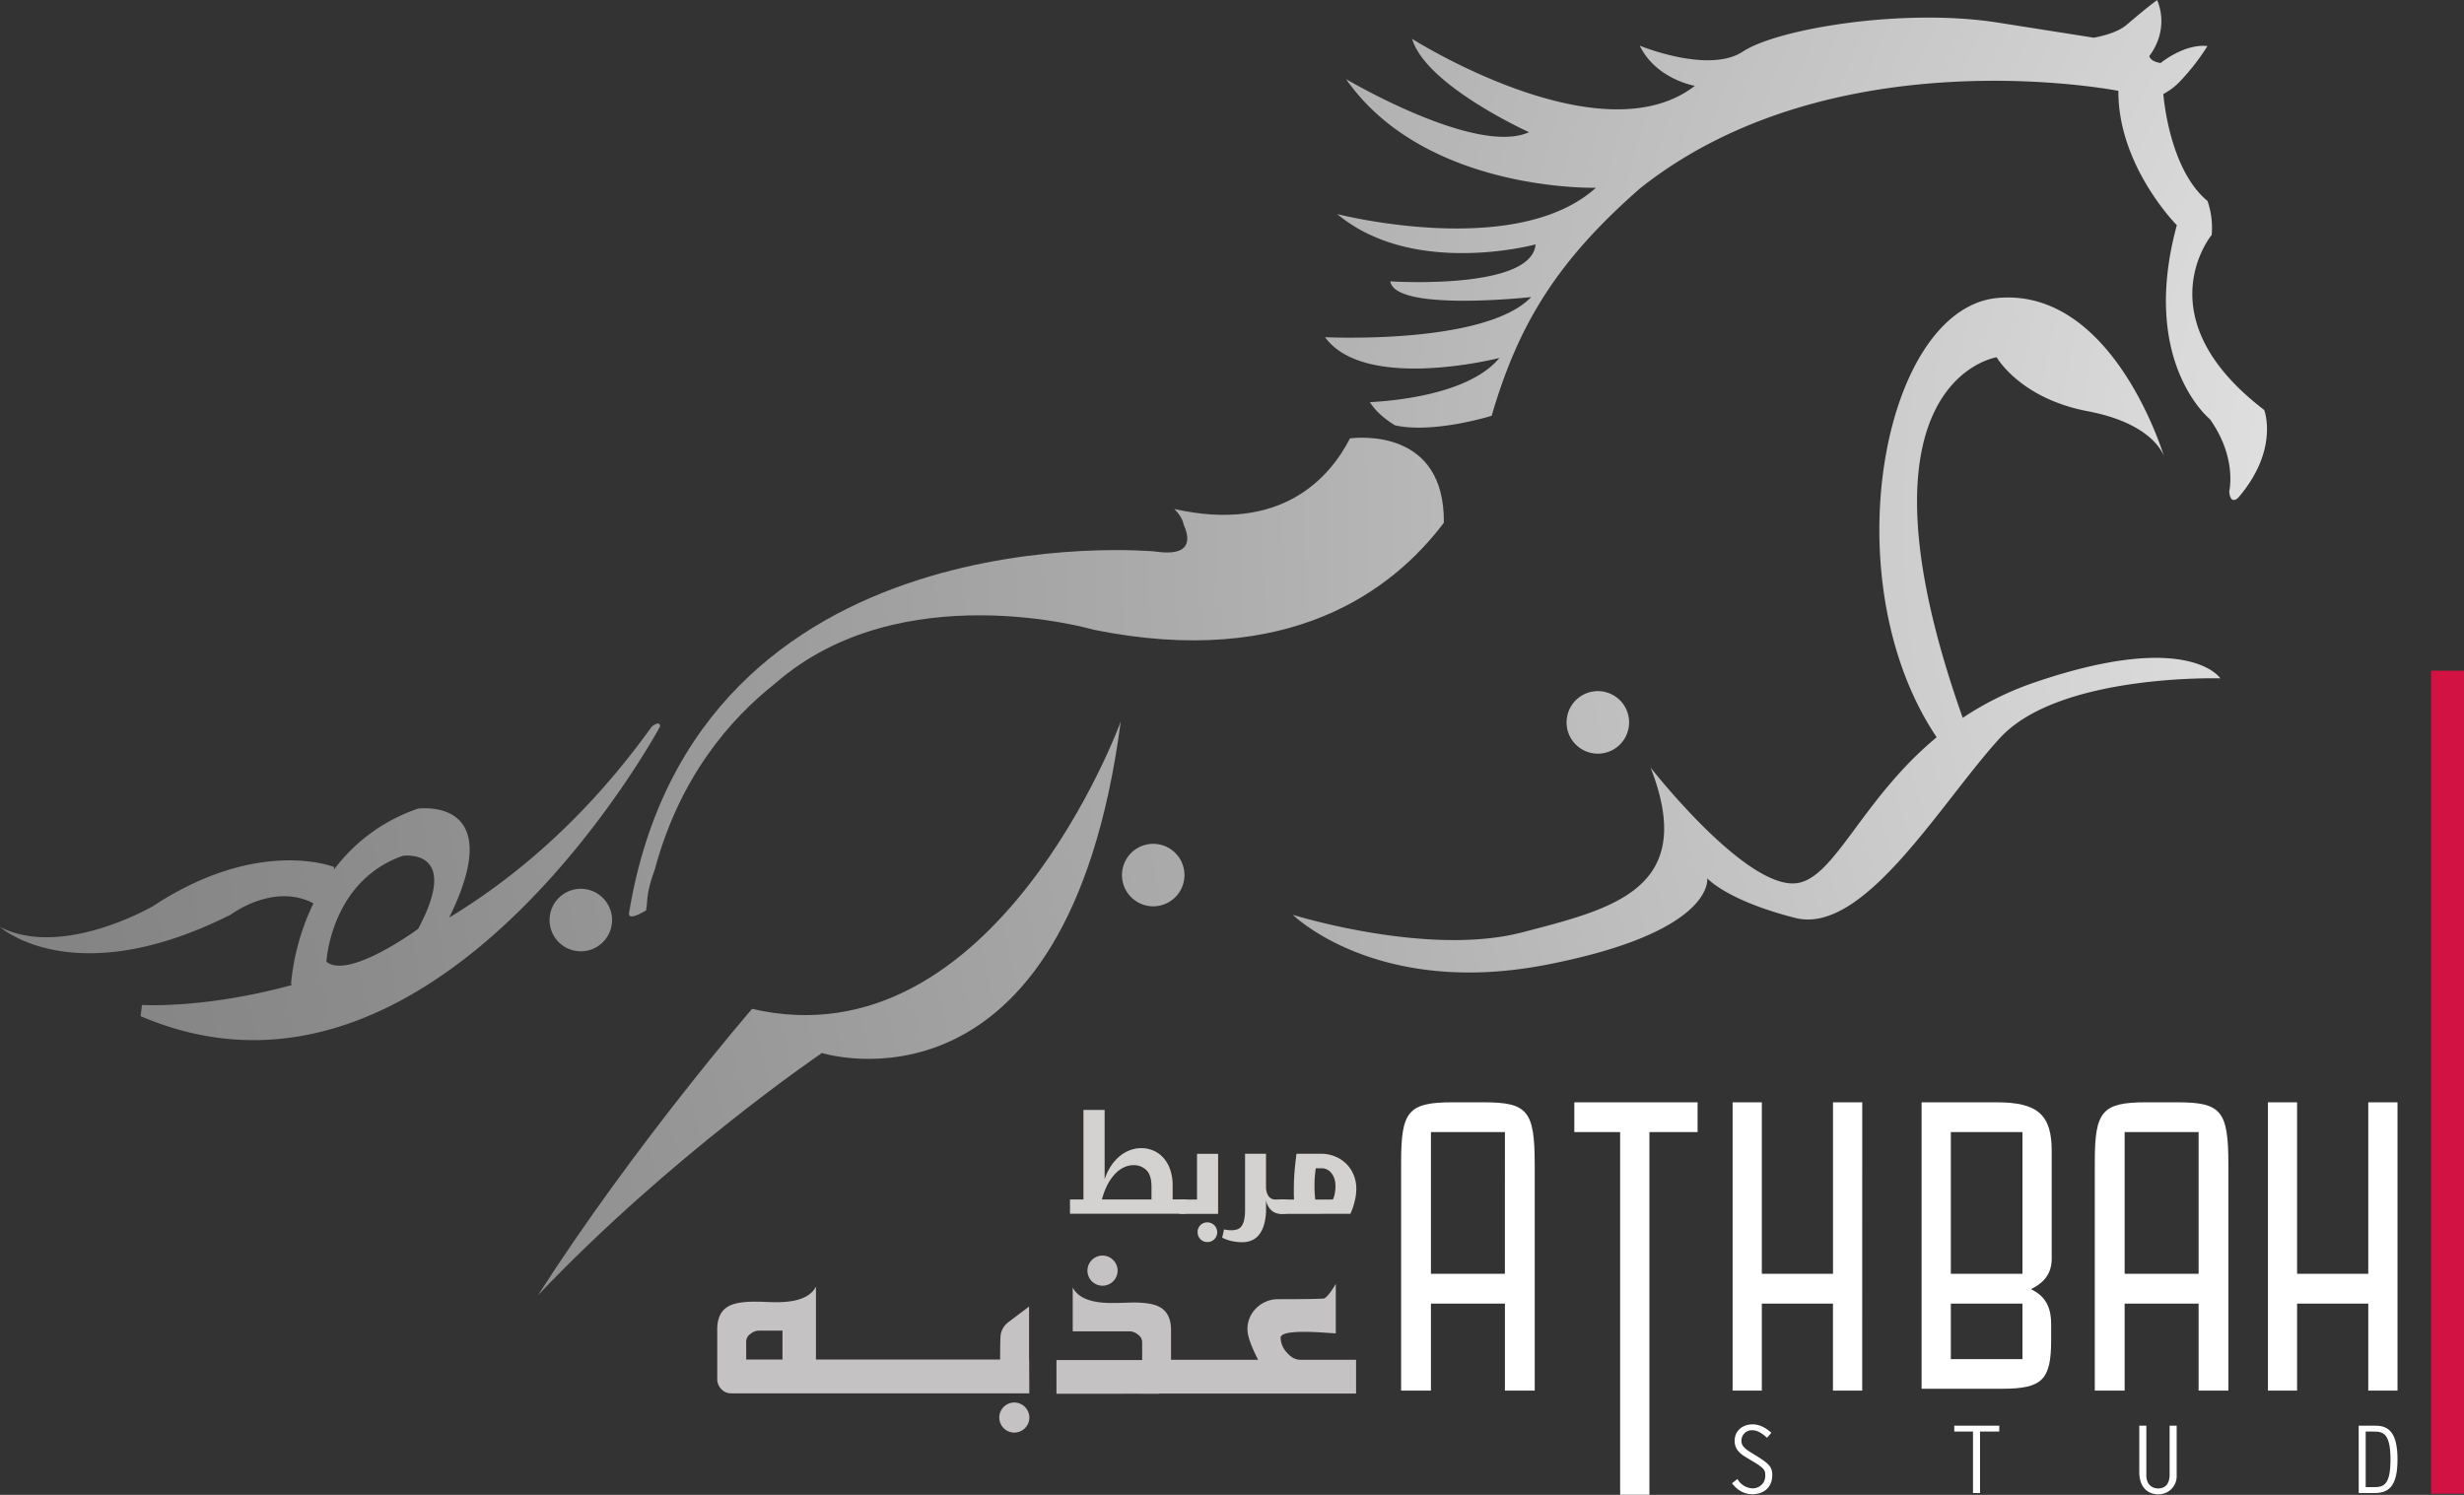 <svg id="Layer_1" data-name="Layer 1" xmlns="http://www.w3.org/2000/svg" xmlns:xlink="http://www.w3.org/1999/xlink" viewBox="0 0 1088.31 660.32"><rect x="0" y="0" width="1088.31" height="660.32" fill="#333333" stroke="none"/><defs><style>.cls-1{fill:#344099;}.cls-2{fill:#fff;}.cls-3{fill:#c4c2c2;}.cls-4{fill:#d3d2d0;}.cls-5{fill:#d11242;}.cls-6{fill:none;}.cls-7{fill:url(#radial-gradient);}</style><radialGradient id="radial-gradient" cx="1367.93" cy="344.98" r="1337.94" gradientUnits="userSpaceOnUse"><stop offset="0" stop-color="#fff"/><stop offset="0.21" stop-color="#dfdfdf"/><stop offset="0.57" stop-color="#acacac"/><stop offset="0.85" stop-color="#8c8c8c"/><stop offset="1" stop-color="gray"/></radialGradient></defs><title>athlogogradient</title><path class="cls-1" d="M978.34,261.56" transform="translate(-80.83 -113.72)"/><path class="cls-2" d="M712.85,728H699.68V626.76c0-22.29,3.29-26.12,22.81-26.12h13.67c19.5,0,22.53,3.83,22.53,27.6V728H745.53V689.56H712.85ZM745.53,613.8H712.85v62.59h32.67Z" transform="translate(-80.83 -113.72)"/><path class="cls-2" d="M1019.25,728h-13.18V626.76c0-22.29,3.31-26.12,22.8-26.12h13.67c19.51,0,22.53,3.83,22.53,27.6V728h-13.15V689.56h-32.67Zm32.67-114.21h-32.67v62.59h32.67Z" transform="translate(-80.83 -113.72)"/><path class="cls-2" d="M830.63,613.8H809.35V774H796.42V613.8H776.18V600.64h54.45Z" transform="translate(-80.83 -113.72)"/><path class="cls-2" d="M903.33,728H890.42V689.56H859V728H846.09V600.64H859v75.76h31.44V600.64h12.91Z" transform="translate(-80.83 -113.72)"/><path class="cls-2" d="M1139.77,728h-12.91V689.56h-31.44V728h-12.88V600.64h12.88v75.76h31.44V600.64h12.91Z" transform="translate(-80.83 -113.72)"/><path class="cls-2" d="M962.73,600.64c18.24,0,24.31,5.6,24.31,21.52v47.36c0,6.36-2.79,10.42-9.13,13.69,6.34,3.05,8.88,7.88,8.88,15.45v7c0,17.45-3.8,21.51-21.54,21.51H929.57V600.64Zm-20.25,75.76h31.64V613.8H942.48Zm0,37.68h31.64V689.56H942.48Z" transform="translate(-80.83 -113.72)"/><path class="cls-2" d="M861.31,748.83c-1.82-1.6-3.89-3.32-6.47-3.32A4.55,4.55,0,0,0,850,750c0,1.57.29,3,4.32,5.41l2.36,1.45c5.46,3.35,6.94,4.93,6.94,8.4,0,5.32-3.57,8.49-8.79,8.49-3.83,0-6.67-1.84-9-4.82l2.4-1.89a8,8,0,0,0,6.6,4.12,5.5,5.5,0,0,0,5.7-5.49c0-2.4-.18-3.25-5.44-6.39l-2.69-1.61C849.53,756,847,754,847,750.25c0-4.66,3.56-7.34,8-7.34,3.1,0,5.94,1.65,8.2,3.71Z" transform="translate(-80.83 -113.72)"/><path class="cls-2" d="M963.86,746.08h-8.48v27.15h-3.11V746.08H944V743.5h19.9Z" transform="translate(-80.83 -113.72)"/><path class="cls-2" d="M1042.23,743.5v21.93a8,8,0,0,1-8.22,8.37c-3.23,0-8.29-1.81-8.29-10V743.5h3.12v21.93c0,4.29,2.76,5.78,5.18,5.78,3.81,0,5.1-2.81,5.1-6.17V743.5Z" transform="translate(-80.83 -113.72)"/><path class="cls-2" d="M1122.62,743.5h7.57c5.77,0,9.58,3.25,9.58,14.85,0,11.46-3.54,14.88-10,14.88h-7.13Zm3.1,27.13h3.81c4.3,0,7.14-1.17,7.14-12.28,0-11.38-3.25-12.27-7.23-12.27h-3.72Z" transform="translate(-80.83 -113.72)"/><path class="cls-3" d="M593.83,714.37H636.5c-3.11-6.12-4.69-10.58-4.69-13.32a12.77,12.77,0,0,1,4-9.59,13.57,13.57,0,0,1,9.67-3.85q15.89,0,20.13-.29c1.22-.5,2.94-2.65,5.22-6.45V702.7c-.23,0-2-.1-5.51-.34s-6.29-.32-8.59-.32c-6.86,0-10.28.87-10.28,2.65a10.08,10.08,0,0,0,2.74,6.46c1.83,2.17,3.83,3.22,5.93,3.22h24.67V729.3H584.92Z" transform="translate(-80.83 -113.72)"/><path class="cls-3" d="M547.45,729.39V714.5H585.3v-8a4,4,0,0,0-1.84-3.22,5.84,5.84,0,0,0-3.65-1.47H554.64V682.44c2.32,4.55,8,6.85,17.09,6.85,1.13,0,2.78,0,5-.08s3.87-.13,4.92-.13q7.89,0,11.54,2.07,4.86,2.76,4.87,10.07V723a6.35,6.35,0,0,1-1.78,4.49,5.79,5.79,0,0,1-4.36,1.87Z" transform="translate(-80.83 -113.72)"/><path class="cls-3" d="M574.46,675a6.66,6.66,0,1,1-6.65-6.66A6.69,6.69,0,0,1,574.46,675Z" transform="translate(-80.83 -113.72)"/><path class="cls-3" d="M535.48,739.88a6.64,6.64,0,1,1-6.64-6.63A6.67,6.67,0,0,1,535.48,739.88Z" transform="translate(-80.83 -113.72)"/><path class="cls-3" d="M535.4,714.26h-.05V690.86c-3.15,2.4-6.31,4.74-9.42,7.12a8.65,8.65,0,0,0-3.11,5.27c-.16,1.08-.25,4.75-.25,11H448.4v0h-7.18V694.41h0V682.05q-3.52,6.88-17.19,6.88c-1.12,0-2.8,0-5-.11s-3.88-.11-4.91-.11q-8,0-11.6,2.08-4.9,2.78-4.9,10.11v21.93a6.3,6.3,0,0,0,1.78,4.47,5.79,5.79,0,0,0,4.36,1.9h44.7v0h87Zm-125-8a4.1,4.1,0,0,1,1.83-3.26,6,6,0,0,1,3.7-1.5h10.5v12.76h-16Z" transform="translate(-80.83 -113.72)"/><path class="cls-4" d="M553.43,643.58h5.94V604h9.36v30.63a24.91,24.91,0,0,1,3.05-6.24,20.08,20.08,0,0,1,4-4.27,15.5,15.5,0,0,1,4.45-2.43,13.7,13.7,0,0,1,4.51-.8,13.12,13.12,0,0,1,5.78,1.2,12.58,12.58,0,0,1,4.44,3.38,15.51,15.51,0,0,1,2.81,5.18,20.93,20.93,0,0,1,1,6.65v6.24h4.89a2.18,2.18,0,0,1,1.57.41,1.77,1.77,0,0,1,.41,1.31V648a2,2,0,0,1-.41,1.41,2.06,2.06,0,0,1-1.57.46H553.43Zm36-5.6c0-3.38-.72-5.82-2.18-7.3a7.89,7.89,0,0,0-5.91-2.27,10,10,0,0,0-4,.93,12.18,12.18,0,0,0-3.84,2.76,21.17,21.17,0,0,0-3.39,4.71,31.77,31.77,0,0,0-2.58,6.76h21.89Z" transform="translate(-80.83 -113.72)"/><path class="cls-4" d="M602.78,649.92c-.77,0-1.28-.15-1.52-.48a2.33,2.33,0,0,1-.35-1.39v-2.79a1.75,1.75,0,0,1,.39-1.24,1.85,1.85,0,0,1,1.48-.43h6.75v-20.2h9.32v26.54Zm7,8.08a4.3,4.3,0,0,1,1.23-3.07,4.16,4.16,0,0,1,3.08-1.25,4.36,4.36,0,0,1,3.13,7.4,4.2,4.2,0,0,1-3.13,1.28,4.09,4.09,0,0,1-3.08-1.28A4.34,4.34,0,0,1,609.81,658Z" transform="translate(-80.83 -113.72)"/><path class="cls-4" d="M646.54,649.92a6.36,6.36,0,0,1-2.5-.5,6,6,0,0,1-1.93-1.34,7.84,7.84,0,0,1-1.37-1.95,7.52,7.52,0,0,1-.72-2.34v3c0,.54,0,1.09,0,1.62s0,1-.07,1.48a21.22,21.22,0,0,1-1.11,5.69,12.13,12.13,0,0,1-2.2,3.9,8,8,0,0,1-3.15,2.24,10.65,10.65,0,0,1-3.83.72,22.52,22.52,0,0,1-4.52-.44,18.38,18.38,0,0,1-4.51-1.58c.17-.63.32-1.22.45-1.82s.25-1.18.37-1.8c.54.1,1.11.2,1.69.27s1.1.09,1.57.09a7.75,7.75,0,0,0,2.59-.4,3.78,3.78,0,0,0,1.89-1.39,7.39,7.39,0,0,0,1.16-2.79,20.4,20.4,0,0,0,.4-4.57V623.38H640v14.49a7.66,7.66,0,0,0,1,4.07,3.69,3.69,0,0,0,3.43,1.64H648a2,2,0,0,1,1.54.41,1.8,1.8,0,0,1,.38,1.31V648a1.89,1.89,0,0,1-.41,1.41,1.94,1.94,0,0,1-1.51.46Z" transform="translate(-80.83 -113.72)"/><path class="cls-4" d="M647,649.92c-.77,0-1.29-.15-1.51-.48a2.27,2.27,0,0,1-.35-1.39v-2.79a1.74,1.74,0,0,1,.39-1.24,1.88,1.88,0,0,1,1.48-.43h5.36c0-.79-.07-1.56-.07-2.29V639c0-2.53.1-5.14.32-7.81s.51-5.27.85-7.82h10.88a15.67,15.67,0,0,1,5.91,1.1,14.67,14.67,0,0,1,5,3.14,15,15,0,0,1,3.37,4.89,15.86,15.86,0,0,1,1.26,6.42,23.34,23.34,0,0,1-.71,5.42,29.49,29.49,0,0,1-1.92,5.56Zm22.57-6.34a12.25,12.25,0,0,0,.85-2.84,17,17,0,0,0,.26-2.92,10.54,10.54,0,0,0-.61-3.81,7.36,7.36,0,0,0-1.51-2.48,5.32,5.32,0,0,0-1.92-1.34,5.08,5.08,0,0,0-1.83-.41H662c-.19,1.25-.34,2.52-.44,3.81s-.14,2.68-.14,4.11a55,55,0,0,0,.34,5.89Z" transform="translate(-80.83 -113.72)"/><rect class="cls-5" x="1073.81" y="296.26" width="14.51" height="363.54"/><path class="cls-6" d="M599.49,338.56a39.39,39.39,0,0,1,4.15,6.93C603.07,341.88,599.49,338.56,599.49,338.56Z" transform="translate(-80.83 -113.72)"/><path class="cls-7" d="M800.21,430.66a13.81,13.81,0,1,1-15.78-11.48A13.8,13.8,0,0,1,800.21,430.66Z" transform="translate(-80.83 -113.72)"/><path class="cls-7" d="M603.82,498.11a13.8,13.8,0,1,1-15.75-11.48A13.79,13.79,0,0,1,603.82,498.11Z" transform="translate(-80.83 -113.72)"/><path class="cls-7" d="M351,518a13.8,13.8,0,1,1-15.77-11.5A13.8,13.8,0,0,1,351,518Z" transform="translate(-80.83 -113.72)"/><path class="cls-7" d="M413,559.37s-51.75,59.81-94.53,126.47c58.13-61.21,124.58-106.41,124.58-106.41v0c.27-.18.52-.41.8-.59,0,0,108.25,34.46,132-146.45C575.93,432.43,520.46,584.25,413,559.37Z" transform="translate(-80.83 -113.72)"/><path class="cls-7" d="M979.79,415.06a136.31,136.31,0,0,0-32.05,15.75c-52.94-149.21,15-159.27,15-159.27s10.2,18.15,40.29,23.85c28.08,5.34,33.16,18.49,33.71,20.23-1.24-4.09-23.61-74.73-73.52-70.29-50.91,4.53-73.47,124.84-27,194.06-32.39,26.82-44.37,60.68-60.7,64.26-22.17,4.86-65.65-50.88-65.65-50.88,20.93,53.7-16.63,62.36-56.71,72.8-41.73,10.89-101.3-7.75-101.3-7.75s37,36.59,111.88,22.08,71.15-38.22,71.15-38.22,8.47,9.77,38.87,17.52,64.3-51,90.42-79.48,97.34-26.35,97.34-26.35S1047.73,391.91,979.79,415.06Z" transform="translate(-80.83 -113.72)"/><path class="cls-7" d="M1080.9,294.81c-53.52-40.88-23.2-77.31-23.2-77.31a36.45,36.45,0,0,0-1.84-15c-17.2-14.2-19.51-47.25-19.51-47.25a28.73,28.73,0,0,0,7.48-5.72,97.81,97.81,0,0,0,12-15.47c-10.32-1.1-20.69,7.5-20.69,7.5-4.66-.71-5-3.06-5-3.06,9.45-12.7,3.45-24.73,3.45-24.73s-3.69,2.54-13.41,10.87c-3.21,2.76-8.61,4.66-15,5.82l.2-.13-42.05-6.62c-42-6.62-97.54,2.77-112.67,12.77s-45.58-2.59-45.58-2.59c7.21,14.87,24.35,17.74,24.35,17.74-41.53,32.21-124.88-20.75-124.88-20.75,6,20.59,51.63,41.23,51.63,41.23-23.36,10.62-80.83-23.46-80.83-23.46,35,50.1,110.38,48,110.38,48-35.3,31.94-114.25,11.63-114.25,11.63,33.58,28.1,87.58,13.4,87.58,13.4C757.4,242.09,694.91,238,694.91,238c2.11,13.58,62.22,6.94,62.22,6.94-20.29,21.25-91.05,17.73-91.05,17.73,17.72,24.34,77,9.18,77,9.18-13.39,16.25-47.25,19-57.2,19.52,2.87,4.52,7.32,7.95,11.13,10.24,17.19,3.77,42.67-4.23,42.67-4.23,11.91-41,29.45-68.9,65.62-100.52,85.57-67.88,211.18-43,211.18-43-.15,33.27,25.82,59.34,25.82,59.34-16.48,60.61,14.63,85.7,14.63,85.7,12.16,17.15,8.51,31.94,8.51,31.94.59,6.34,4,2.71,4,2.71C1087.67,312.33,1080.9,294.81,1080.9,294.81Z" transform="translate(-80.83 -113.72)"/><path class="cls-7" d="M677.09,307.38c-9,17.5-30.35,41.8-77.6,31.17,0,0,3.58,3.32,4.15,6.93,2.85,6.33,3.6,14.35-12.92,11.82,0,0-202.73-19.08-232.08,159.86-.3,3.76,7.68-1.39,7.68-1.39l0-.27-.06-.35c.06-.35.13-.68.19-1l.15-1.42c.13-4.35,1.43-9.51,3.49-15.09,10.9-40.44,33-66.17,53.16-82.05,55.57-48.59,140.66-23.69,140.66-23.69,86.68,17.55,132.35-17.71,154.65-47.27C719,303.15,681.18,306.86,677.09,307.38Z" transform="translate(-80.83 -113.72)"/><path class="cls-7" d="M368.71,434.67c-27.93,39-59.26,66.11-89.48,84.37,26.55-53.87-13.86-48.1-13.86-48.1A77.43,77.43,0,0,0,228.23,498l.24-1.26s-33.22-13.55-80,17.21c0,0-40,23.38-67.66,9.22,0,0,32.6,29.52,102.11-5.53,0,0,18.66-14.13,36.35-4.9a103.3,103.3,0,0,0-9.9,35.66c.17.14.34.27.51.4-38.81,10.63-66.34,8.84-66.34,8.84l-.61,4.93c130.4,56,229.43-127.92,229.43-127.92C372.4,431.67,368.71,434.67,368.71,434.67ZM265.49,524.06S234.68,546.68,225,538.53c0,0,1.85-35.63,33.76-46.77C258.8,491.76,284.78,488.05,265.49,524.06Z" transform="translate(-80.83 -113.72)"/></svg>
